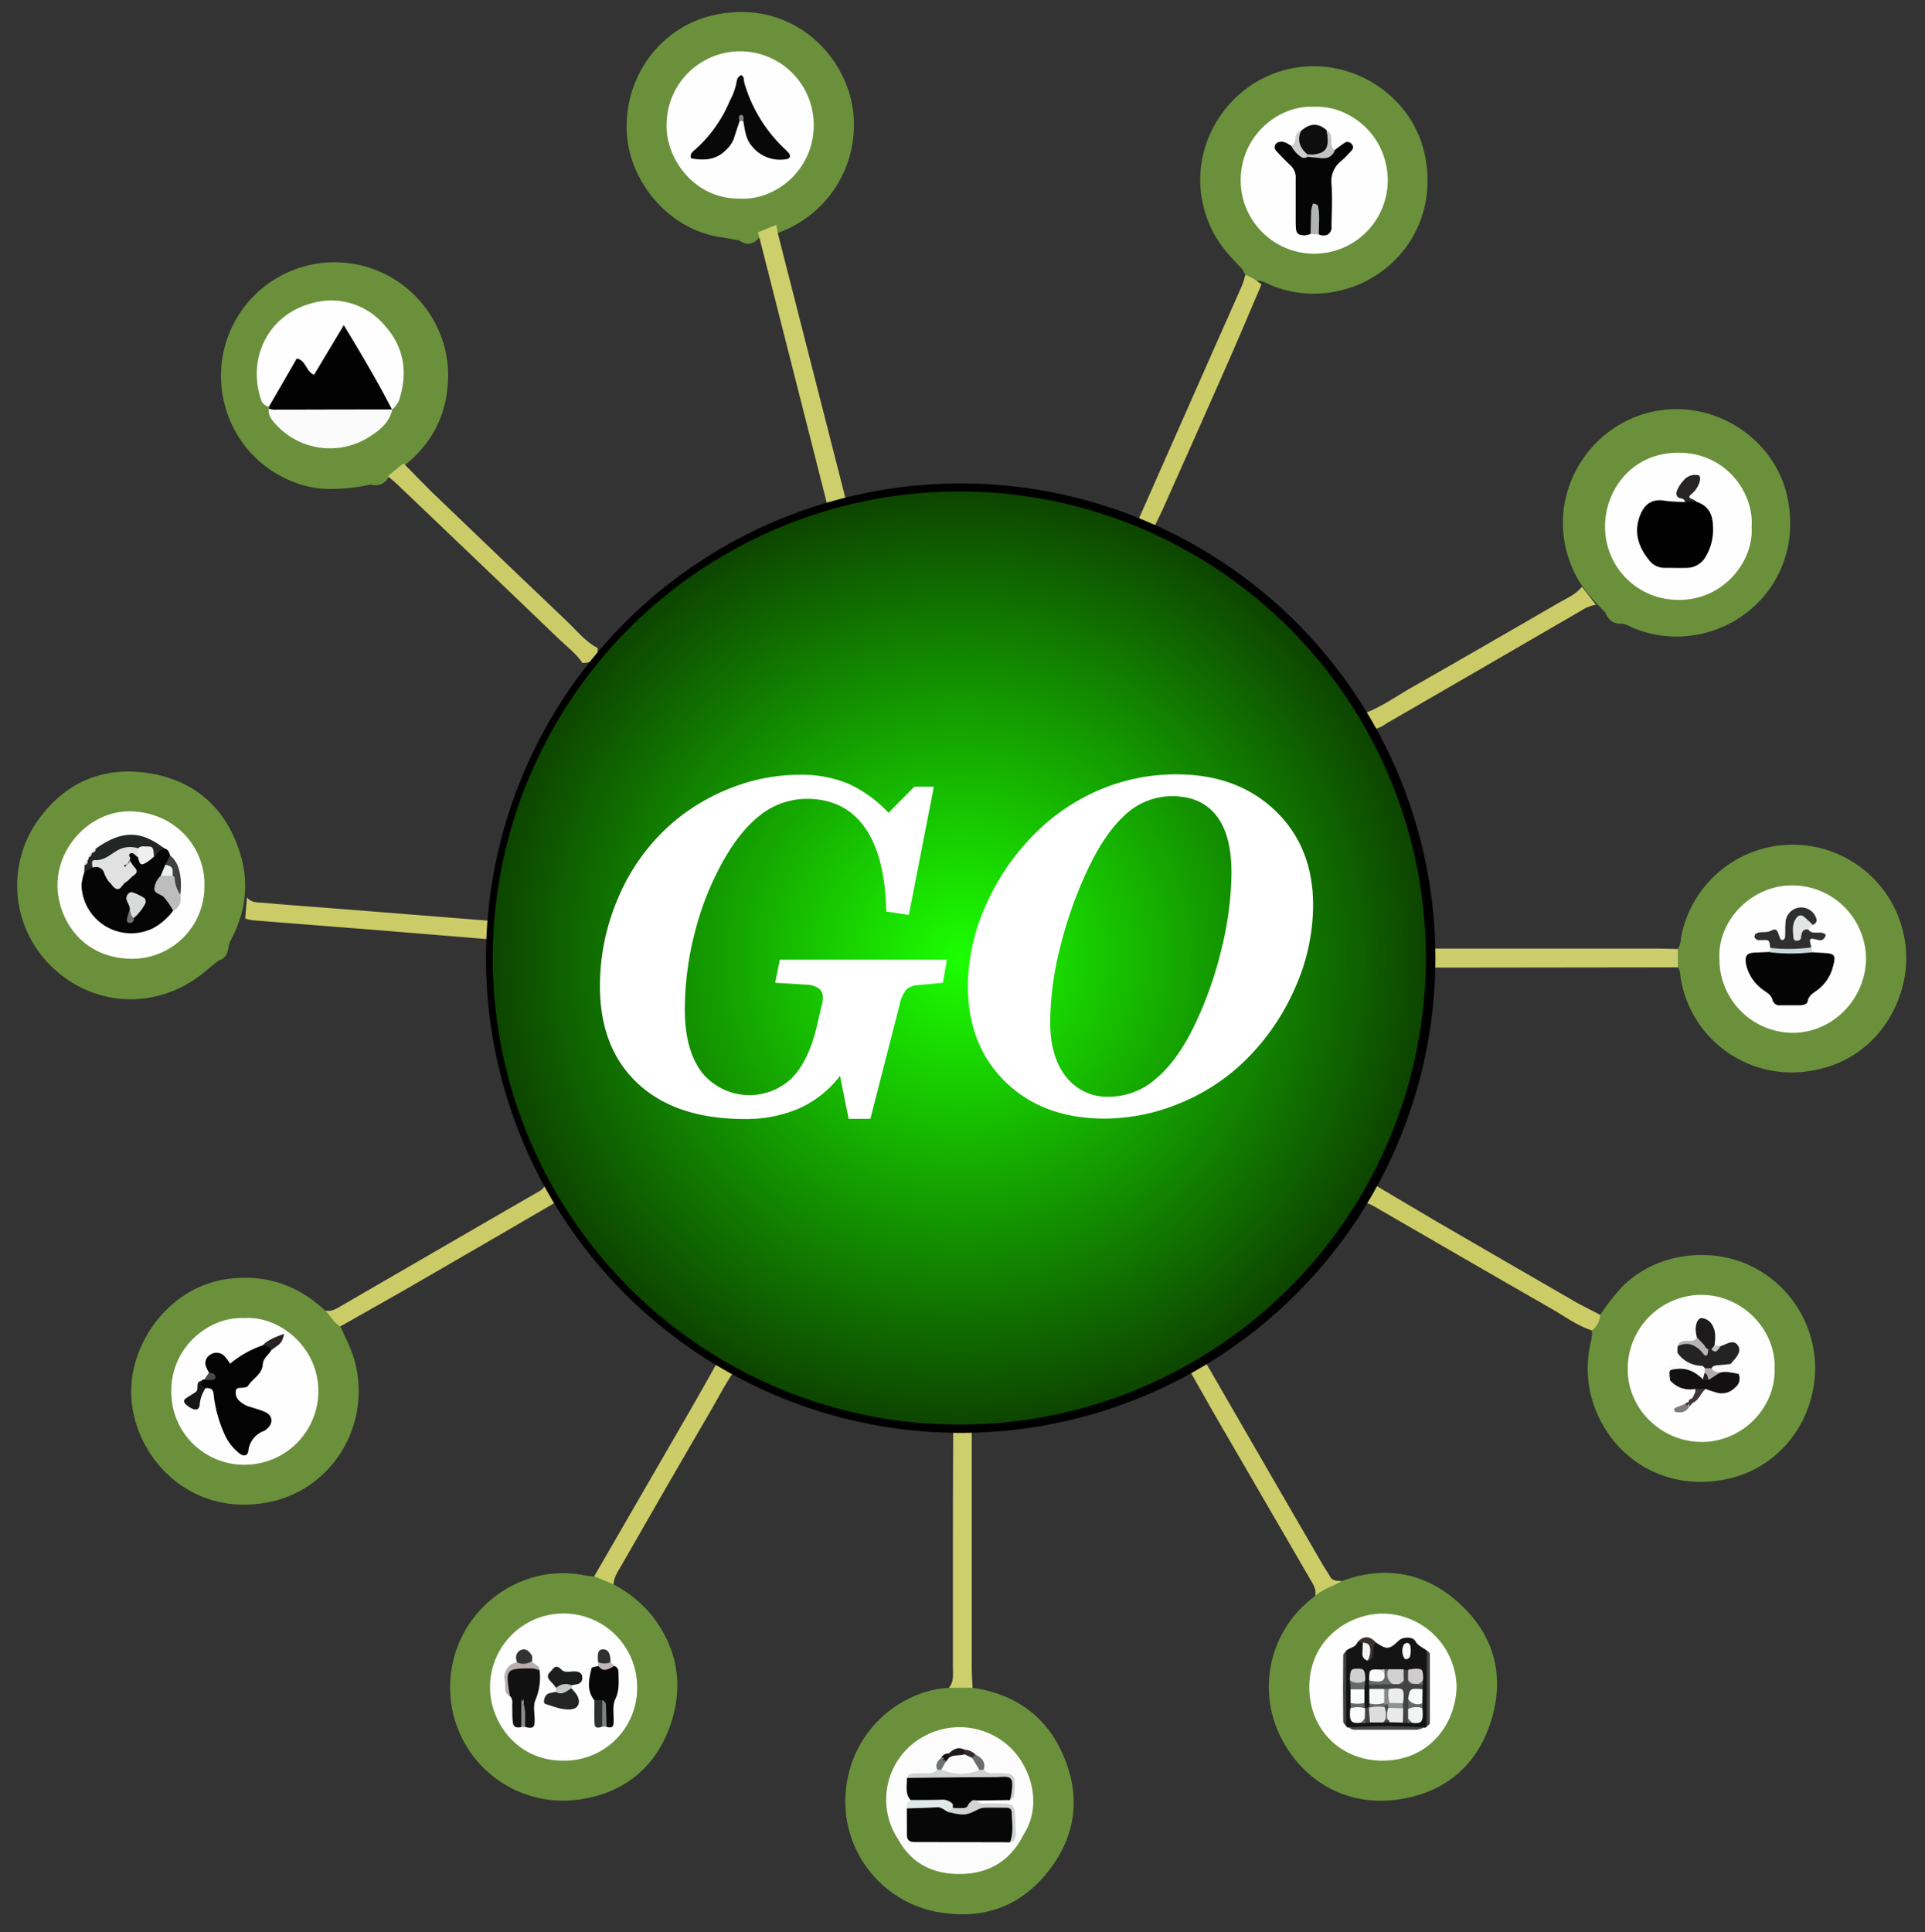 <svg xmlns="http://www.w3.org/2000/svg" xmlns:xlink="http://www.w3.org/1999/xlink" viewBox="0 0 479.56 481.33"><rect x="0" y="0" width="479.56" height="481.33" fill="#333333" stroke="none"/><defs><radialGradient id="a" cx="238.99" cy="238.66" r="116.23" gradientUnits="userSpaceOnUse"><stop offset="0" stop-color="#1cff00"/><stop offset="1" stop-color="#0d4500"/></radialGradient></defs><title>Go!</title><path d="M334.24,393.87c10.92-4,20.92-2.16,29.39,5.62,8.67,7.95,11.32,18.09,7.81,29.29-3.45,11-11.4,17.71-22.75,19.44-13,2-23.87-4.36-29.47-15.17A27.93,27.93,0,0,1,324.74,400c.91-.89,1.94-1.65,2.91-2.47C328.83,394.47,331.62,394.33,334.24,393.87Z" style="fill:#6a903b"/><path d="M54.57,239.22c-.87.69-1.77,1.33-2.6,2.07-11.53,10.28-28,10.24-39.07-.46a28.1,28.1,0,0,1-3.79-36c6.69-9.68,16.21-14,27.77-12.25s19.39,8.64,22.91,19.91c2.41,7.69,1.37,15.15-2.56,22.19C56.73,236.41,56.89,238.54,54.57,239.22Z" style="fill:#6a903b"/><path d="M242.28,420.44c10.22,1.52,18,6.69,22.29,16.13,4.56,9.91,3.82,19.72-2.66,28.59S246.52,478,235.58,476.61a28.05,28.05,0,0,1-25-28.19c.31-16.7,13.56-27.31,25.76-27.95C238.35,419.49,240.31,419,242.28,420.44Z" style="fill:#6a903b"/><path d="M184.24,59.93c-1.57-.28-3.13-.62-4.7-.85-13.07-1.91-22.74-13.95-23.39-26-.75-13.92,8.4-26.42,21.73-29.33,18.57-4.06,31.93,8.89,34.41,22.39a28.49,28.49,0,0,1-23.17,33.1C187.7,60.83,186.1,61.29,184.24,59.93Z" style="fill:#6a903b"/><path d="M418,236.42a5.61,5.61,0,0,0,.76-2.73,28.29,28.29,0,0,1,56.13,5c0,11.69-7.83,25.37-23.44,28a28,28,0,0,1-32.67-22.54c-.19-1.09-.1-2.25-.81-3.21A3,3,0,0,1,418,236.42Z" style="fill:#6a903b"/><path d="M309.55,67.09c-3.18-3.17-6.15-6.46-8-10.64C293.69,39,305,19.85,322.64,16.88c14.69-2.47,29.13,7.17,32.25,21.4,3.76,17.16-7.23,31.38-22,34.31a28,28,0,0,1-16-1.43c-1.18-.47-2.24-1.28-3.6-1.23C311.27,70,310.24,68.74,309.55,67.09Z" style="fill:#6a903b"/><path d="M399.87,152.52c-3.17-3.17-6.15-6.46-8-10.65-7.83-17.45,3.52-36.59,21.12-39.56,14.7-2.47,29.13,7.17,32.25,21.39,3.76,17.16-7.23,31.39-22,34.32a28.09,28.09,0,0,1-16-1.43c-1.17-.47-2.24-1.28-3.59-1.23C401.59,155.38,400.57,154.16,399.87,152.52Z" style="fill:#6a903b"/><path d="M92.21,120.71a42.55,42.55,0,0,1-9.48,1.09c-9.77.34-22.84-6.46-26.72-20.86a28.3,28.3,0,1,1,55.62-8.39c.22,10.21-3.84,18.25-12,24.29-.89.66-1.83,1.27-2.76,1.9C95.85,120.67,94.23,121.17,92.21,120.71Z" style="fill:#6a903b"/><path d="M84.79,330.42c.6,1.29,1.19,2.6,1.8,3.89,7.87,16.53-1.69,36.32-19.64,39.91-20.23,4-34.19-12.07-34.27-27.44-.07-12.79,9.9-26.44,24.3-28.22,9.38-1.16,17.26,1.6,24.06,7.95C82.73,327.39,84.59,328.11,84.79,330.42Z" style="fill:#6a903b"/><path d="M152.83,394.68a31.46,31.46,0,0,1,9.6,7.79c6.6,8.54,8,18,4.3,28s-11.46,16.17-22,17.74a28.13,28.13,0,0,1-32.41-24.62c-2.15-19.73,15.44-34.79,33.36-31.15.77.16,1.57.2,2.36.29A3.77,3.77,0,0,1,152.83,394.68Z" style="fill:#6a903b"/><path d="M398.66,327.55a56.18,56.18,0,0,1,5.25-6.79c8.88-9.1,22.66-9.92,31.92-5.55a28.29,28.29,0,0,1,16.26,28c-1.11,12.4-9.66,22.51-21.54,25.17-17,3.8-31.13-6.74-34.44-21.74a29,29,0,0,1,.08-11.89,10.25,10.25,0,0,0,.42-3.3A4.67,4.67,0,0,1,398.66,327.55Z" style="fill:#6a903b"/><path d="M188.85,57.87,193.4,56c.18.93.31,1.88.55,2.81q8.37,32.85,16.77,65.7c-1.2,1.82-2.74,2.23-4.65,1.15Z" style="fill:#cdcf6c"/><path d="M242.28,420.44l-5.89,0c1.29-1.49,1-3.3,1-5,0-9.7,0-19.4,0-29.11q0-16.93.1-33.87a3.07,3.07,0,0,1,4.47-.07c.05,1.92.13,3.83.13,5.75q0,28.28,0,56.55C242.06,416.62,242.2,418.53,242.28,420.44Z" style="fill:#cdce6c"/><path d="M334.24,393.87c-2.15,1.3-4.65,2-6.59,3.65.33-1.56-.48-2.79-1.19-4q-11.13-19.19-22.27-38.36c-3.1-5.36-6.13-10.77-9.19-16.16a.82.82,0,0,1-.33-.71c0-.27.08-.4.14-.4,1.33-1.09,2.68-2.14,4.59-1.54.21,2.15,1.44,3.86,2.46,5.64q13.71,23.77,27.49,47.51c.64,1.1,1.39,2.14,2,3.26S333.16,393.79,334.24,393.87Z" style="fill:#cccc68"/><path d="M96.6,118.61l3.92-3.2c2.35,2.37,4.65,4.79,7,7.11q16.89,16.22,33.85,32.38c2.41,2.28,4.5,5,7.54,6.54.06,2.61-1.33,3.73-3.82,3.71-1.51-2.29-3.71-3.91-5.65-5.78q-20-19.19-40-38.26C98.56,120.23,97.56,119.44,96.6,118.61Z" style="fill:#cbcc68"/><path d="M398.66,327.55a5.54,5.54,0,0,1-2.05,3.89c-3.82-1.23-7-3.66-10.45-5.62-14.77-8.44-29.47-17-44.21-25.51a17.55,17.55,0,0,0-2.66-1c-.48-2.37.57-3.75,2.81-4.37,5.06,3,10.1,6,15.18,9q17.52,10.18,35.06,20.3C394.4,325.4,396.55,326.44,398.66,327.55Z" style="fill:#cccc67"/><path d="M310.26,68.45a14.06,14.06,0,0,1,4,2.42c-2.69,6.29-5.33,12.59-8.09,18.85Q298,108.29,289.69,126.8c-.58,1.31-1.24,2.58-1.86,3.87-2,1.12-3.5,1-4.07-1.56q8.19-18.53,16.36-37c3.08-7,6.19-13.93,9.26-20.91C309.76,70.29,310,69.35,310.26,68.45Z" style="fill:#cccc68"/><path d="M152.83,394.68l-4.8-2q12.3-21.29,24.61-42.57c2.47-4.28,4.85-8.6,7.26-12.9,2.19-.61,3.73.1,4.52,2.27-3.16,4-5.4,8.65-8,13.05-7.09,12.13-14.08,24.31-21.07,36.5C154.36,390.85,153,392.51,152.83,394.68Z" style="fill:#cccc68"/><path d="M418,236.42l0,4.56-50.28.06-10.06,0c-1.65-1.59-1.66-3.17,0-4.74h55.56C414.77,236.32,416.37,236.38,418,236.42Z" style="fill:#cccd6c"/><path d="M394.09,146.16l3.5,4.51a8.92,8.92,0,0,0-3.52,1.35q-24.29,14.11-48.61,28.16a8.32,8.32,0,0,1-3.44,1.54c-2.3-.28-3-1.67-2.72-3.81,4.57-1.55,8.43-4.42,12.57-6.76,12-6.83,24-13.77,36-20.72C390,149.17,392.45,148.23,394.09,146.16Z" style="fill:#cbcc67"/><path d="M61.08,228.81l.45-5.25c1.15,1.44,2.87,1.22,4.39,1.36,5.69.52,11.39.92,17.09,1.37q19.21,1.52,38.45,3.05c.94.07,1.88.26,2.83.4,1.26,1.84,1.58,3.63-.35,5.26-1-1.07-2.25-1-3.52-1.13L93.8,231.69c-10.3-.82-20.6-1.61-30.9-2.44A12,12,0,0,1,61.08,228.81Z" style="fill:#cbcc67"/><path d="M84.79,330.42c-1.71-.86-2.42-2.69-3.75-3.91,1.56.3,2.8-.51,4-1.22l37.32-21.62c3.46-2,6.92-4,10.39-6,1.23-.72,2.61-1.26,3.27-2.68,2.16.73,3.35,2,2.56,4.44-10.46,6.08-20.91,12.19-31.4,18.23C99.77,322,92.27,326.18,84.79,330.42Z" style="fill:#cbcc67"/><path d="M139.29,177.1c0,.55-.23.77-.76.69C138.52,177.27,138.85,177.13,139.29,177.1Z" style="fill:#cbcc67"/><path d="M299.63,141c-.57.08-.85-.18-.82-.75C299.36,140.24,299.58,140.55,299.63,141Z" style="fill:#cccc68"/><path d="M362.87,420.42c-.35,9.48-7.16,18.22-18.51,18.18-9.91,0-18.25-7.34-18.18-18.45.07-12,10.11-18.25,18.45-18.18A18.57,18.57,0,0,1,362.87,420.42Z" style="fill:#fefefe"/><path d="M50.93,220.84a18,18,0,0,1-18.47,18c-12.88-.31-18.41-11-18.14-18.87.36-9.92,9-18.34,18.78-17.84C43.86,202.67,51.23,211.22,50.93,220.84Z" style="fill:#fdfefd"/><path d="M223.73,458.17a17.9,17.9,0,0,1,6.3-25.55,18.34,18.34,0,0,1,21.7,2.75c5,4.84,8.16,14.18,3.17,21.83a2.09,2.09,0,0,1-2.3.1,4.2,4.2,0,0,1-1.1-3.05c0-2.71-1.39-3.55-3.9-3.57-1.78,0-4,.37-4.63-2.18,2-2,4.75-.95,7-1.72,2.39-1.83,2-3.11-.81-3.73-1.51-.33-3.17-.07-4.41-1.31-.93-1.08-.81-2.78-2.13-3.63a8.23,8.23,0,0,0-2.54-1.33,4.19,4.19,0,0,0-3.23.64,7.5,7.5,0,0,0-1.88,1.32c-.89.87-.93,2.16-1.54,3.18-1.67,1.66-4.32.2-5.95,1.91-.81,1.62.12,3.27-.11,4.9a6.71,6.71,0,0,1-.76,1.95c-.63,1.52-.28,3.16-.61,4.7C225.77,456.66,225.92,458.42,223.73,458.17Z" style="fill:#fcfcfc"/><path d="M253.09,457.1l1.81.1c-3.17,6.29-8.41,9.47-15.32,9.63s-12.41-2.4-15.85-8.66a2.6,2.6,0,0,0,1.15-2.42c0-1.41,0-2.82,0-4.24a2.69,2.69,0,0,1,.88-2.09,4.49,4.49,0,0,1,.95,1.29c1.22,6.91,1.22,6.93,8.28,6.92,5.07,0,10.13.09,15.19-.08A20.41,20.41,0,0,0,253.09,457.1Z" style="fill:#fbfcfb"/><path d="M184.34,49.47c-11.23.21-18.58-9.84-18.28-18.66a18.33,18.33,0,0,1,36.66.61C202.6,42.56,193,50,184.34,49.47Z" style="fill:#fefefe"/><path d="M428.35,238.72c-.5-9.1,7.78-18.29,18.33-18.16A18.4,18.4,0,0,1,464.87,239c-.2,10.07-8.51,18.41-18.45,18.29A18.36,18.36,0,0,1,428.35,238.72Z" style="fill:#fefefe"/><path d="M327.1,26.61c8.91-.56,18.37,6.81,18.62,18a18.32,18.32,0,1,1-36.64.54C309,33.43,318.93,26.18,327.1,26.61Z" style="fill:#fefefe"/><path d="M67,101.31a2.49,2.49,0,0,1-2-1.83c-3.45-10.4,1.92-21.23,12.91-24A17.32,17.32,0,0,1,95.77,81c4.69,5.17,5.83,11.2,3.91,17.86a5.7,5.7,0,0,1-2,3.16c-4-3.4-5.35-8.49-8.3-12.56-.84-1.15-1.41-2.48-2.23-3.66C86,84.15,84.93,84.18,84,86a42,42,0,0,1-2.81,5c-1.37,1.94-2.74,3.64-5.38,1.63C74,91.27,73.42,93,72.44,94,70.22,96.16,70.3,100,67,101.31Z" style="fill:#fefefe"/><path d="M67,101.31l6.93-12c2.34.47,2.2,3.15,4.3,4.07L85.65,81c4.38,7.21,8.4,14,12,21l.09-.09c-.26.2-.48.52-.76.57a87.78,87.78,0,0,1-28.93.16c-.47-.06-.76-.57-1.11-.89l.21-.22Z" style="fill:#020202"/><path d="M66.93,101.79a6.1,6.1,0,0,0,1.39.27Q83,102,97.73,102c-.74,3.43-3.35,5.33-6,7a18.24,18.24,0,0,1-22.76-3C67.83,104.78,66.76,103.58,66.93,101.79Z" style="fill:#fafbfa"/><path d="M60.92,328.35c8.43-.62,18.33,7,18.39,18.13A18.37,18.37,0,0,1,61.1,364.89a18.13,18.13,0,0,1-18.42-18.23C42.54,335.68,52,327.88,60.92,328.35Z" style="fill:#fefefe"/><path d="M436.36,131.22c.6,8.58-7,18.37-18.28,18.22A18.17,18.17,0,0,1,399.86,131c.05-9.05,6.81-18.31,18.41-18.23C430.41,112.86,437,123.24,436.36,131.22Z" style="fill:#fefefe"/><path d="M158.72,420.06A18.08,18.08,0,0,1,140.6,438.6c-12.1.2-18.56-10.06-18.52-18.14a18.32,18.32,0,0,1,36.64-.4Z" style="fill:#fefefe"/><path d="M442.1,341.05c.17,10-8.39,18.3-18.39,18.16s-18.41-8.41-18.21-18.46A18.44,18.44,0,0,1,424,322.56C434.44,322.72,442.5,331.59,442.1,341.05Z" style="fill:#fefefe"/><path d="M336.08,430.34a.61.61,0,0,1-.72-.32,67.65,67.65,0,0,1,0-18.8c.86-.8,2.34-.79,2.81-2.11a.91.91,0,0,1,1.12-.18c.75.6.62,1.78,1.5,2.24.7-.65.4-2.29,2-2,2.73,1.84,3.31,1.79,5.7-.51.95-.91,3.49-1,4.11.17s1.87,1.59,2.83,2.33a70.36,70.36,0,0,1,0,18.9.55.55,0,0,1-.68.3A104.55,104.55,0,0,1,336.08,430.34Z" style="fill:#141414"/><path d="M355.4,430.07q0-9.45,0-18.9c.4.23.81.46.81,1v16.88C356.22,429.61,355.81,429.84,355.4,430.07Z" style="fill:#434343"/><path d="M335.35,411.22q0,9.39,0,18.8c-.26-.37-.73-.73-.73-1.1q-.08-8.3,0-16.61C334.62,411.94,335.1,411.58,335.35,411.22Z" style="fill:#434343"/><path d="M336.08,430.34a128.86,128.86,0,0,1,18.64,0,6.19,6.19,0,0,1-1.74.56c-5.06,0-10.13,0-15.19,0A2.17,2.17,0,0,1,336.08,430.34Z" style="fill:#434343"/><path d="M339.5,409.23l-1.34-.12c1.41-1.67,3.14-1.64,4.61.07-.84.85-.57,2-.7,3a1.57,1.57,0,0,1-1.35,1.53C340,412.29,340.36,410.59,339.5,409.23Z" style="fill:#3a3030"/><path d="M43.15,226.85a15.41,15.41,0,0,1-5,4.37A12.38,12.38,0,0,1,20.3,220.47a14.09,14.09,0,0,1,.72-3.24c.5-.75,1-1.54,2-1.74,3.57-.63,4.2,2.81,6.42,4.68,1-1.59,3.53-2.12,2.66-4.83-.19-.38-.36-.78-.51-1.17-.3-3.53,1.55-2.14,3.13-1.39a2.18,2.18,0,0,0,3.13-.34c1-.77,1.77-2.08,3.28-1,.84.21,1,.92,1.25,1.62a4.82,4.82,0,0,1,0,2.61,11.89,11.89,0,0,1-1.39,2.95c-1,1.59-.55,2.87.71,4.11C42.73,223.86,43.73,225.08,43.15,226.85Z" style="fill:#050505"/><path d="M41.09,211.48c-1.47-.14-1.74,1.39-2.73,1.92-1.22-.91-2.47-1.75-4.12-1.29-4.51-.84-7.33,3-11.15,4L21,217.23c0-.57.05-1.15.07-1.72a7.76,7.76,0,0,1,.71-1.17.62.62,0,0,0,.26-.72,2.91,2.91,0,0,1,.84-1.18h0c.32-.32.63-.63.94-1,.52-.35,1-.73,1.57-1.06C31.15,206.84,35.58,207.15,41.09,211.48Z" style="fill:#242525"/><path d="M43.15,226.85a19.34,19.34,0,0,0-2.37-3.41c-.73-.71-2.34-.81-2.32-2a4.7,4.7,0,0,1,1.6-3.26,4.24,4.24,0,0,1,2.55-.77c3,.92,1,3.93,2.33,5.53C45.18,224.6,44.89,226.06,43.15,226.85Z" style="fill:#bebdbd"/><path d="M44.94,222.92a8.27,8.27,0,0,1-1.43-4.06c0-.36-.08-.59-.49-.67-.92-.73-.86-2.09-1.82-2.79l1.14-2.3c2,1.53,2.46,3.82,2.71,6.11A24.29,24.29,0,0,1,44.94,222.92Z" style="fill:#404040"/><path d="M21.8,214.34a.92.92,0,0,1-.71,1.17A1.08,1.08,0,0,1,21.8,214.34Z" style="fill:#e1e1e1"/><path d="M22.9,212.44a1.25,1.25,0,0,1-.84,1.18A1.11,1.11,0,0,1,22.9,212.44Z" style="fill:#e1e1e1"/><path d="M23.86,211.47a1,1,0,0,1-.94,1A1.17,1.17,0,0,1,23.86,211.47Z" style="fill:#e1e1e1"/><path d="M251.66,448.41l-8.5.12a4.61,4.61,0,0,1-2.45,1.73,9.12,9.12,0,0,1-3.89.13c-3.17-1.43-7,.59-10-2-1.45-1.64-.8-3.62-.9-5.48a62.62,62.62,0,0,1,24.24-.53C254,443,252,446.16,251.66,448.41Z" style="fill:#060505"/><path d="M251.66,448.41a2.64,2.64,0,0,0,.15-.45c.95-6.43.13-5.24-4.48-5.25-7.13,0-14.25.12-21.38.19a1.5,1.5,0,0,1,1.32-1.09c1.23-.07,2.46-.09,3.68-.11a3,3,0,0,0,2.54-.81,1.65,1.65,0,0,1,1.23-.59,45.37,45.37,0,0,0,9.1,0,2,2,0,0,1,1.26.55,2.4,2.4,0,0,0,2,.86c1.24,0,2.49,0,3.73.09a1.88,1.88,0,0,1,2,2.1,19.82,19.82,0,0,1-.21,3.69C252.6,447.89,252,448.13,251.66,448.41Z" style="fill:#d1d2d2"/><path d="M241.24,449.43c.57-.46.94-1.32,1.92-.9a2.29,2.29,0,0,0,1.7.74c1.44,0,2.88,0,4.32,0,3.29.09,3.61.4,3.74,3.5.06,1.44.11,2.88.17,4.31-.24.81-.27,1.78-1.46,1.84a2.36,2.36,0,0,1-.52-.79c-2-6.73-2-6.72-9.49-5-1.88.42-3.77.73-5.3-.94a1.58,1.58,0,0,1,.71-1.9C238.33,449.48,240,450.46,241.24,449.43Z" style="fill:#d1d2d2"/><path d="M237.38,450.39l-1.14,1c-3.51.53-7,1-10.32-.91,0-.36-.09-.72-.14-1.08l1.07-1c2.51,0,5,0,7.54-.06a3.47,3.47,0,0,1,3,1.11c.34.21.46.42.35.63S237.49,450.39,237.38,450.39Z" style="fill:#dfe9e9"/><path d="M245.08,440.83l-1.08.11c-1.82.08-1.94-1.29-2.2-2.56a1.5,1.5,0,0,1,1.26-1.27C244.58,437.89,245.62,438.93,245.08,440.83Z" style="fill:#6c6c6c"/><path d="M236.37,436.8c1.13-1.05,2.35-1.76,3.93-.92a1.07,1.07,0,0,1,.08,1.29,4.22,4.22,0,0,1-4,.89A1,1,0,0,1,236.37,436.8Z" style="fill:#1f1a1a"/><path d="M234.53,440.83l-1,.06c-.62-1.32,0-2.23,1-3l.56.18a2,2,0,0,1,.69,1c0,.19,0,.39,0,.59A1.8,1.8,0,0,1,234.53,440.83Z" style="fill:#707171"/><path d="M240.27,437l0-1.14a4.12,4.12,0,0,1,2.76,1.23l-.89.8C241.16,438.41,240.67,437.82,240.27,437Z" style="fill:#342c2c"/><path d="M236.37,436.8l0,1.08c.31.88-.14,1.16-.92,1.18l.2-.35-.26-.31-.26-.36-.3-.18-.35.05A1.94,1.94,0,0,1,236.37,436.8Z" style="fill:#1a1111"/><path d="M225.92,450.5c2.47-.09,5-.12,7.42-.29,1.22-.08,1.94.78,2.9,1.2,3.81.9,4.37.85,7.07-.47a4.57,4.57,0,0,1,1.74-.6c1.9-.07,3.8,0,5.69,0,.69,0,1.27.3,1.29,1.07.06,2.51.52,5.05-.4,7.52l-21.49-.05h-2.39c-1.13,0-1.8-.52-1.81-1.69C225.92,455,225.92,452.73,225.92,450.5Z" style="fill:#070708"/><path d="M184.26,30.11c-.49,1.51-1,3-1.47,4.51a7.4,7.4,0,0,1-1.85,2.66c-2.53,2.64-5.52,2.73-8.76,2.18-.45-1.19.51-1.77,1.17-2.35a33.29,33.29,0,0,0,8.46-12,15.41,15.41,0,0,0,1.73-4.93,1.87,1.87,0,0,1,1.11-1.47c.84.43.59,1.31.8,2a36.71,36.71,0,0,0,9.78,16.14,15.63,15.63,0,0,1,1.34,1.36,1.19,1.19,0,0,1,.21.87.9.9,0,0,1-.6.52A9,9,0,0,1,187,36c-1.3-1.74-1.44-3.79-1.82-5.8a1.82,1.82,0,0,1-.27-1.66C184.69,29.07,184.79,29.71,184.26,30.11Z" style="fill:#080808"/><path d="M184.26,30.11c-.27-.63-.25-1.48.4-1.49s.65.91.47,1.56l-.44,0Z" style="fill:#848b8b"/><path d="M451.45,237.22l2.84.17c2.88.16,3.12.58,2.31,3.52a10.32,10.32,0,0,1-3.91,5.77c-1,.75-2.09,1.27-2.36,2.75-.15.77-1.11,1-2,1-1.58,0-3.17,0-4.75,0a1.8,1.8,0,0,1-2.05-1.48c-.45-1.47-2-1.95-3-2.91a10.37,10.37,0,0,1-3.58-6c-.31-1.9.24-2.63,2.13-2.73l3.79-.17A10.5,10.5,0,0,1,451.45,237.22Z" style="fill:#040404"/><path d="M441,236.13c-.24-2-.24-2-1.93-1.94-.62,0-1.26.14-1.75-.38-.1-.11-.23-.28-.22-.4,0-.28.09-.67.28-.79,1.11-.71,2.44-.14,3.67-.71,1.48-.68,1.61-.49,2.29,1.54.17.52.4.82.9.68a1,1,0,0,0,.47-.71c.07-1.26,0-2.55.12-3.8a3.92,3.92,0,0,1,7.68-.69c.24.67-.29,1.17-.87,1.5-1.13-.27-2.26-.9-3.62.29.62.93,2.05-.22,2.45.82,1,1.43,2.67.38,3.92,1,.35.15.53.34.36.71a2.3,2.3,0,0,1-.55.72c-.57.48-1.16.18-1.77.06-1.75-.35-1.77-.31-1.17,2A16,16,0,0,1,441,236.13Z" style="fill:#302f2f"/><path d="M450.47,231.54c-1.59-.16-1.64,1-1.81,2.09-.09.59-.54.68-1,.72a.81.81,0,0,1-.89-.85c-.11-1.7-.42-3.43.84-4.92a1.15,1.15,0,0,1,1.62-.34,29.21,29.21,0,0,1,2.41,2.19Z" style="fill:#e3e5e5"/><path d="M441,236.13a41.45,41.45,0,0,0,10.26-.13c.06.41.13.81.19,1.22a44.33,44.33,0,0,1-10.55,0C440.93,236.86,441,236.49,441,236.13Z" style="fill:#cbd7d7"/><path d="M332.54,37.38a26,26,0,0,1,2.65-1.93,1.34,1.34,0,0,1,1.65.6,1,1,0,0,1,0,1.29,29.71,29.71,0,0,1-2.66,2.72,6.33,6.33,0,0,0-2.48,5.78c.24,3.48.06,7,0,10.47a2.13,2.13,0,0,1-.86,2.07,2.5,2.5,0,0,1-2.29,0c-.91-.85-.9-2-.93-3.11-.05,1.12.08,2.29-1.12,3a5.88,5.88,0,0,1-1.37.35c-1.64,0-2.18-.43-2.28-1.75-.08-1.1-.06-2.21-.06-3.32,0-3,0-6,0-9a4.08,4.08,0,0,0-1.33-3.37c-1.27-1.19-2.47-2.45-3.66-3.73a1.32,1.32,0,0,1,.92-2.08c1.24-.26,2.1.46,3,1,1.56.43,2.86,1.56,4.56,1.6A18.9,18.9,0,0,0,332.54,37.38Z" style="fill:#050505"/><path d="M324.08,32.64c2.1-1.89,4.25-2.19,6.44-.16.87,5.82.72,6-4.71,6.21C322.36,37.49,322.86,35.17,324.08,32.64Z" style="fill:#0f0e0e"/><path d="M326.49,58.28c.05-1.91.08-3.82.15-5.74a7.27,7.27,0,0,1,.29-1.37.47.47,0,0,1,.74-.36c.25.11.62.28.67.48.51,2.36.19,4.75.2,7.13Z" style="fill:#b3b5b5"/><path d="M325.68,38.43a8.22,8.22,0,0,0,1.39.08c3-.37,3.75-1.25,3.72-4.2a12.83,12.83,0,0,0-.27-1.83c1,.51,1.11,1.43,1.14,2.4s-.15,1.93.88,2.5c-.62,1.74-1.94,2.23-3.65,2-1.06-.12-2.13-.21-3.2-.32C325.69,38.88,325.68,38.65,325.68,38.43Z" style="fill:#c2c4c4"/><path d="M325.68,38.43a3,3,0,0,0,0,.67A1.36,1.36,0,0,1,324,39a6.7,6.7,0,0,1-2.28-2.64,2.34,2.34,0,0,0,1-2,1.68,1.68,0,0,1,1.34-1.71C323.1,35,323.83,36.86,325.68,38.43Z" style="fill:#cecccc"/><path d="M52.07,341.92a9.56,9.56,0,0,1-.82-1.67,2.48,2.48,0,0,1,1.2-2.82,2.74,2.74,0,0,1,3.44.36,12.72,12.72,0,0,1,1.43,1.93,25.49,25.49,0,0,1,8.12-4.58c1.27-.6,2.2-.59,2.14,1.2-.64,1.22-2,1.9-2.12,3.59-.15,2.39-2.51,3.5-3.69,5.32-.2.31-.84.39-1.3.45s-1.48-.09-1.67.56a2.75,2.75,0,0,0,.74,2.63,6.37,6.37,0,0,0,2.88,1.62c1.21.4,2.45.72,3.61,1.23,1.93.86,2.12,2.8.47,4.2a3.07,3.07,0,0,1-.77.54,5.93,5.93,0,0,0-3.87,5c-.17,1.19-1.13,1.38-2.12.66a12.58,12.58,0,0,1-4-5.3,32.68,32.68,0,0,1-2.54-9.66c-.15-1.31-1-1.43-2-1.38-1.72.15-1.68-.68-1-1.86a.81.81,0,0,1,.73-.29C51.61,343.28,53,343.33,52.07,341.92Z" style="fill:#030303"/><path d="M50.19,344a2.09,2.09,0,0,0,1,1.86,8.58,8.58,0,0,0-1.44,4c-.06,1.26-.83,1.55-2,1a6.06,6.06,0,0,1-1.53-1.08c-.35-.33-.52-.95-.12-1.26.85-.67,1.85-1.15,2.72-1.81S48.51,344.24,50.19,344Z" style="fill:#171616"/><path d="M67.58,336.34c-.41-.95-1.3-1-2.14-1.2,1.45-1.5,3.34-2.12,5.36-2.88C70.21,334.48,70.22,334.5,67.58,336.34Z" style="fill:#282222"/><path d="M52.07,341.92l.87.2a.89.89,0,0,1,.72,1c0,.61-.55.66-1,.68a15.29,15.29,0,0,1-1.78-.1C51.31,343.08,51.69,342.5,52.07,341.92Z" style="fill:#4a4848"/><path d="M422.63,125c3,1,4.06,3.13,4.11,6.18a13,13,0,0,1-1.7,7.28,5.48,5.48,0,0,1-4.57,3c-1.91.07-3.82,0-5.72,0a4.71,4.71,0,0,1-3.78-1.75c-2.66-3.23-4-6.81-2.51-11,1.18-3.25,3.16-4.59,6.57-3.93a39.92,39.92,0,0,0,4.73.26A2.27,2.27,0,0,1,422.63,125Z" style="fill:#010101"/><path d="M422.63,125h-2.87a1,1,0,0,0-.93-.83c-1.27-.22-1.39-1.15-1-2.09a8.86,8.86,0,0,1,1.52-2.32,3.69,3.69,0,0,1,3.72-1.38c.86.2.5,2.1-.72,3.72a7.27,7.27,0,0,1-1,1c-1.13,1,0,1.09.58,1.39A3.81,3.81,0,0,1,422.63,125Z" style="fill:#262424"/><path d="M129.85,430.22c-1,.26-1.93.12-2.08-1.05-.18-1.35-.11-2.74-.16-4.11,0-.89.21-1.85-.61-2.56-.59-2.38-1.58-5.26.56-6.84a5.38,5.38,0,0,1,6.87.44,14.71,14.71,0,0,1-1,7.31c-.73,1.55-.15,3.7-.25,5.58-.06,1.05-.22,1.79-2.34,1.21-1.11-2.36,0-4.91-.57-6.94C130.08,425.33,130.85,427.82,129.85,430.22Z" style="fill:#111"/><path d="M153,415a1.54,1.54,0,0,1,1.08,1.41c0,2.31.33,4.55-.81,6.91-.82,1.7-.24,4-.43,6.08-.1,1.1-1,1-1.79.75-1.73-1.38-.95-3.58-1.75-5.26a9.85,9.85,0,0,0-1.24-1.34c-2-2.5-1.34-5.26-.68-8,.06-.29,1.08-.35,1.65-.51C150.36,414.36,151.7,415.53,153,415Z" style="fill:#080707"/><path d="M142.36,420.56l.91,1.07c1.48,1.76,1.25,3.88-.88,4.17s-4.36-.66-6.49-1.3c-.79-.24-.27-2.22.74-2.62a12,12,0,0,1,1.82-.4C139.62,420.59,140.82,419.83,142.36,420.56Z" style="fill:#252525"/><path d="M138.58,420.48c-.41-.48-.78-1-1.22-1.43-.7-.73-1.32-1.51-.41-2.41s1.39-2.29,2.94-.7c.94.95,2.43.28,3.66.46.87.12,1.5.49,1.5,1.46a1.51,1.51,0,0,1-1.27,1.7l-1.39.27C141.16,420.28,140,421.1,138.58,420.48Z" style="fill:#1c1e1e"/><path d="M134.43,416.1a7.14,7.14,0,0,0-1.81-.48c-6.64,0-6.7.06-5.62,6.88a1.77,1.77,0,0,1-1.1-1.43c-.07-.79,0-1.59-.12-2.37a3.73,3.73,0,0,1,3-4.6c1.16-1.11,2.46-.71,3.75-.34C132.94,414.74,134.48,414.78,134.43,416.1Z" style="fill:#b9adad"/><path d="M148.08,423.52l1.92,0a9.57,9.57,0,0,1-.05,6.63c-.76.27-1.72.47-1.81-.58C148,427.55,148.08,425.53,148.08,423.52Z" style="fill:#2e2f2f"/><path d="M132.55,413.76a3.6,3.6,0,0,1-3.75.34,4.1,4.1,0,0,1-.21-.89,2,2,0,0,1,1.29-2.22c1.29-.41,2,.46,2.6,1.41C132.69,412.75,132.54,413.3,132.55,413.76Z" style="fill:#313232"/><path d="M149,414.06c-.2-2.23,0-3,.94-3.16,1.48-.21,2.22.91,2.14,3.21C151,415.46,150,415.19,149,414.06Z" style="fill:#2f3131"/><path d="M129.85,430.22c0-2.31,0-4.61.05-6.92,1.34,2.23.81,4.6.93,6.9Z" style="fill:#8a8b8b"/><path d="M150,430.13l.05-6.63a1.38,1.38,0,0,1,.91,1.45c.05,1.72.11,3.44.16,5.17Z" style="fill:#7f8181"/><path d="M138.58,420.48a3.39,3.39,0,0,1,3.81-.65.93.93,0,0,1,0,.73c-1.21.67-2.3,1.87-3.9.93Z" style="fill:#c5c7c7"/><path d="M149,414.06a4.06,4.06,0,0,0,3.08.05l1,.86c-1.32.72-2.62,1.82-4,.07C149,414.71,149,414.39,149,414.06Z" style="fill:#c0b4b4"/><path d="M422.3,346a6.56,6.56,0,0,1-6.28-2.19c-1.19-1.75-1-2.84,1.31-3.32a8.42,8.42,0,0,1,6.72,1.44,4.46,4.46,0,0,0,1.29.33c1.37-.15,2.54-.92,3.87-1.19,1.41,0,2.86-.08,3.89,1.19a2.71,2.71,0,0,1-.82,3.35A4.57,4.57,0,0,1,428,347a28.73,28.73,0,0,1-3.11-1A3.7,3.7,0,0,1,422.3,346Z" style="fill:#121010"/><path d="M417.89,337c0-.57,0-1.13.07-1.69,2.5-1.5,4.86-.22,7.25.36.39,0,.78,0,1.18,0a4.2,4.2,0,0,0,2.24-.33l.45-.16c1.31-.5,2.86-1.51,3.87,0,.9,1.38-.16,2.71-1.15,3.81-.22.24-.41.5-.6.74-1.06,1.69-3.12.88-4.48,1.81a5.32,5.32,0,0,1-2.14.05C421.7,341.06,419.2,339.89,417.89,337Z" style="fill:#242323"/><path d="M426.32,336.14h-.73l-.58,0a2.65,2.65,0,0,1-1.08-.42c-1-.54-.76-1.68-1.18-2.52a10.75,10.75,0,0,1-.32-1.84c0-1.88.67-3.08,1.57-3a3.46,3.46,0,0,1,2.8,2.21c.73,1.48.48,3,.33,4.6A1.12,1.12,0,0,1,426.32,336.14Z" style="fill:#1c1a1a"/><path d="M417.89,337a7.5,7.5,0,0,0,6.16,3.24c.21,0,.42.37.63.57a4,4,0,0,1,.58,1.27c0,.74-.15,1.41-1,1.55-1.83-1.79-3.86-2.92-6.58-2.6-1.92.23-1.93.1-1.62,2.73a4,4,0,0,1-1.15-.71c-.86-1.09-.68-2.12.43-2.65a5.85,5.85,0,0,1,1.76-.45c1.48-.19,1-1.16.89-2A7,7,0,0,1,417.89,337Z" style="fill:#fcfbfb"/><path d="M422.75,333.16l1.9,2a4.32,4.32,0,0,0,.9.91l0,.05a3.43,3.43,0,0,1-.2,1.32c-.33.51-.76.19-1-.17-1.68-2.12-3.69-3.18-6.39-1.94.31-1.2,1.27-1.28,2.25-1.3S422.17,334.22,422.75,333.16Z" style="fill:#b7b4b4"/><path d="M426.39,340.85c.33-.64.92-.71,1.56-.75,1.08-.07,2.16-.21,3.25-.32.38,1,1.74,1.27,1.9,2.46-1.54-.22-3.06-.74-4.64-.3C427.25,342.56,426.38,342.54,426.39,340.85Z" style="fill:#faf8f8"/><path d="M422.3,346h2.62c-1.24,1-1.64,2.82-3.25,3.48a.72.72,0,0,1-.25-.71c.05-.25.11-.37.18-.37C421.82,347.58,422.57,346.93,422.3,346Z" style="fill:#403636"/><path d="M420.74,350.55a2.44,2.44,0,0,1-2.32,1.28c-.41,0-1.13,0-1.24-.28-.37-.81.38-.94.94-1.15s1.15-.46,1.73-.69a2.32,2.32,0,0,0,.77.42Z" style="fill:#827b7b"/><path d="M426.32,336.14l.81-1,1.5.21C427.61,336.93,427.34,337,426.32,336.14Z" style="fill:#c5c2c2"/><path d="M421.6,348.38c0,.36,0,.72.07,1.08l-.93,1.09a1.47,1.47,0,0,0,0-.78l-.1-.43A1,1,0,0,1,421.6,348.38Z" style="fill:#403636"/><path d="M420.64,349.34s.1.45.1.44c-.34.57-.62.36-.89-.07A.9.9,0,0,1,420.64,349.34Z" style="fill:#403636"/><path d="M350.68,429.23l-1.2-.11a5.07,5.07,0,0,1-1-3.26c0-.42,0-.86,0-1.28.13-2-.82-2.87-2.78-2.74-.45,0-.89,0-1.33,0a5,5,0,0,1-3.25-1.1l-.1-1c1.3-1.3,3-1.24,4.59-1.24.59,0,1.18,0,1.76,0a1.91,1.91,0,0,0,1.19-.81,5.09,5.09,0,0,1,1.06-1.74l1.21.08a5.22,5.22,0,0,1,.9,1.83,2.31,2.31,0,0,0,.61.71c.45.21.91.34,1.37.52a3.59,3.59,0,0,1,.76.64c0,.38-.05.76-.08,1.14-1,.84-2.38,1.31-2.51,2.89,0,.62-.06,1.23-.08,1.85a8.73,8.73,0,0,1-.35,2.6A5.3,5.3,0,0,1,350.68,429.23Z" style="fill:#434343"/><path d="M339.91,420.84c0,1.15,0,2.29,0,3.44-1.16,1.22-2.32,1.25-3.47,0v-3.41C337.6,419.56,338.75,419.58,339.91,420.84Z" style="fill:#fafdfd"/><path d="M341.12,420.73l3.65,0a2.66,2.66,0,0,1,.21,3.81,2.71,2.71,0,0,1-3.84-.2Z" style="fill:#f6f9f9"/><path d="M349.56,425.55c0,1.19-.05,2.38-.08,3.57l-3.31-.08a1.83,1.83,0,0,1-1-1.1,2.82,2.82,0,0,1,.78-2.91A2.75,2.75,0,0,1,349.56,425.55Z" style="fill:#eae8e8"/><path d="M344.64,429.09l-3.37,0c-1.35-1.15-1.18-2.42-.29-3.74l.07,0c1.16-.81,2.44-.4,3.68-.34.95.79.53,1.88.62,2.85A1,1,0,0,1,344.64,429.09Z" style="fill:#dedcdc"/><path d="M350.79,423.29c.43-2.72.43-2.72,3.6-2.5l-.05,3.51C352.64,425.8,351.55,425.12,350.79,423.29Z" style="fill:#f9fcfc"/><path d="M350.79,428.11l0-2.4c1.12-1.23,2.33-.92,3.56-.18,0,.3.05.6.07.89.13,2.57-.4,3.1-2.75,2.73A1.38,1.38,0,0,1,350.79,428.11Z" style="fill:#f2f3f3"/><path d="M339,429.15c-2.51.27-2.88-.31-2.62-3.56a2.71,2.71,0,0,1,3.57,0l.07-.08c.8.71.44,1.63.47,2.48A2.47,2.47,0,0,1,339,429.15Z" style="fill:#fcfefe"/><path d="M336.33,418.64a3.44,3.44,0,0,1-.05-.45c.12-2.21.29-2.46,1.71-2.5,1.79-.06,2.05.25,2.14,2.54a2.42,2.42,0,0,1-.06.46C338.8,420.52,337.55,420.69,336.33,418.64Z" style="fill:#d0cece"/><path d="M348.56,419.55H347c-1.87-.79-2.31-2-1.1-3.71l3.76,0c0,.94,0,1.88.05,2.81A3,3,0,0,1,348.56,419.55Z" style="fill:#d2d1d1"/><path d="M350.78,418.52c0-.86,0-1.72.05-2.57a12,12,0,0,1,1.88-.25c1.57,0,1.72.22,1.84,2a5,5,0,0,1-.09.95,1.85,1.85,0,0,1-1.08.86l-1.52-.05A1.41,1.41,0,0,1,350.78,418.52Z" style="fill:#cfcdcd"/><path d="M341.09,418.66c0-2.86,0-2.86,2.84-2.73a2,2,0,0,1,1.39,1.62C344.52,420.22,342.72,419.12,341.09,418.66Z" style="fill:#fbfbfb"/><path d="M339.5,409.23c1,0,1.7.28,1.84,1.44a5.13,5.13,0,0,1-.62,3A1.62,1.62,0,0,1,339.4,412C339.43,411.09,339.46,410.16,339.5,409.23Z" style="fill:#f1f5f5"/><path d="M351.45,411.5a6.24,6.24,0,0,1-.23,1.3c-.09.22-.44.37-.7.49s-.59,0-.76-.35a3.66,3.66,0,0,1-.09-3.15,1.05,1.05,0,0,1,.68-.48c.57-.14.86.29,1,.73A8.21,8.21,0,0,1,351.45,411.5Z" style="fill:#f9f9f9"/><path d="M341.09,418.66a19.15,19.15,0,0,0,2.24.24c1.41,0,1.77-.86,1.55-2.11a.57.57,0,0,1-.23-.64c.08-.21.16-.32.24-.32h1a2.92,2.92,0,0,0,1.1,3.71l-5.94.14C341.05,419.35,341.07,419,341.09,418.66Z" style="fill:#676969"/><path d="M336.33,418.64a3.47,3.47,0,0,0,3.74.05c-.05.72-.11,1.43-.16,2.15h-3.45Z" style="fill:#676969"/><path d="M354.4,425.53a4.68,4.68,0,0,0-3.56.18c0-.8,0-1.61,0-2.42a2.86,2.86,0,0,0,3.55,1Z" style="fill:#676969"/><path d="M340,428.12l.07-2.66a2.71,2.71,0,0,1,.94-.08c.09,1.25.19,2.49.29,3.74l-1.19.13a.8.8,0,0,1-.27-.73C339.85,428.25,339.91,428.12,340,428.12Z" style="fill:#434343"/><path d="M345,425.29a9,9,0,0,0-3.9.13l.09-1.06a6.34,6.34,0,0,0,3.66-.15c.12.17.25.33.38.5C345.1,424.9,345,425.1,345,425.29Z" style="fill:#676969"/><path d="M340,425.54a6.47,6.47,0,0,0-3.57,0l.05-1.33a7,7,0,0,0,3.47,0C339.94,424.7,340,425.12,340,425.54Z" style="fill:#676969"/><path d="M350.79,428.11l.93,1-1,.08C350.72,428.86,350.75,428.48,350.79,428.11Z" style="fill:#676969"/><path d="M344.64,429.09l.54-.77h.44a.82.82,0,0,1,.55.72Z" style="fill:#434343"/><path d="M340,428.12c0,.38.07.75.11,1.13l-1.06-.1C339.34,428.81,339.66,428.47,340,428.12Z" style="fill:#676969"/><path d="M353.38,419.54l1.08-.86c0,.33,0,.65,0,1Z" style="fill:#676969"/><path d="M344.89,415.83c0,.32,0,.64,0,1l-1-.86Z" style="fill:#d2d1d1"/><path d="M23.09,216.15c-.17-.75-.41-1.94.53-1.88,2.28.13,3.78-1.34,5.44-2.31a6.38,6.38,0,0,1,5.31-.64,1.54,1.54,0,0,1,0,2.19,1.74,1.74,0,0,1-.4-.23c-.45-.41-.9-1-1.55-.63s.29,1-.06,1.53l-.24.23.32-.08-.2-.27A9.72,9.72,0,0,0,33.46,216c1,.95.66,1.53-.29,2.19-.63.45-1.1,1.14-1.76,1.53s-1.27,1.56-1.77,1.71c-1.11.34-1.7-1.08-2.48-1.75a8,8,0,0,1-1.3-2.46A2.13,2.13,0,0,0,23.09,216.15Z" style="fill:#e1e1e1"/><path d="M32.32,226.72c.17-1-.6-1.76-.8-2.66s.64-2.07,1.55-1.75A14,14,0,0,1,36,223.74a1.34,1.34,0,0,1,.24,1.25,12.11,12.11,0,0,1-2.86,3.67C31.54,228.83,32.12,227.67,32.32,226.72Z" style="fill:#d9dbdb"/><path d="M34.37,213.51v-2.19a2.13,2.13,0,0,1,1.75-.46c2.06,0,2.06,0,2.24,2.54a13.94,13.94,0,0,1-1.78,1.41C35.1,215.69,34.83,215.5,34.37,213.51Z" style="fill:#f0eeee"/><path d="M41.2,215.4c1.8.48,1.88.61,1.82,2.79l-3,0Z" style="fill:#ecefef"/><path d="M32.32,226.72c.34.65.21,1.56,1.07,1.94,0,.74-.34,1.3-1.06,1.26-.94,0-.7-.88-.6-1.44A12.12,12.12,0,0,1,32.32,226.72Z" style="fill:#727171"/><path d="M237.38,450.39c0-.32,0-.64,0-1h3.88a1.14,1.14,0,0,1-1.21,1C239.15,450.45,238.26,450.41,237.38,450.39Z" style="fill:#070708"/><path d="M235.49,439.06c.31-.39.62-.78.92-1.18,1.16-.83,2.6-.44,3.86-.86l1.9.89,1.83,3a11.78,11.78,0,0,1-9.47-.11Z" style="fill:#fcfcfc"/><path d="M235.17,438l.26.36c-.55.33.29.34-.33.18a.36.36,0,0,1-.2-.29C234.91,438.19,235.07,438.12,235.17,438Z" style="fill:#151212"/><path d="M426.39,340.85c.4.92,1.3.87,2.07,1.09l-2.79,1.82c-.76-.34-.44-1.31-1-1.75l0-1.17Z" style="fill:#b2abab"/><path d="M424.65,342c.82.31.75,1.12,1,1.75l-1.45-.1Z" style="fill:#242323"/><path d="M425.55,336.08a1.14,1.14,0,0,1-.9-.91Z" style="fill:#242323"/><path d="M346,420.75a14.28,14.28,0,0,1,1.83-.16c1.65.07,1.81.24,1.86,1.88a14,14,0,0,1-.18,1.82c-1.17,1.09-2.41.74-3.66.18C345.27,423.2,345,422,346,420.75Z" style="fill:#eeeded"/><path d="M346,420.75a7.92,7.92,0,0,0,.16,3.49c0,.18-.07.36-.1.54a1.67,1.67,0,0,1-1.06.05,1.51,1.51,0,0,1-.17-.62l0-3.46Z" style="fill:#898989"/><path d="M346.13,424.24l3.35.05.08,1.26-3.69-.1c-.27-.15-.39-.34-.34-.55s.11-.33.19-.33Z" style="fill:#8d9393"/><path d="M350.78,418.52l1.08,1A1,1,0,0,1,350.78,418.52Z" style="fill:#676969"/><path d="M348.56,419.55l1.11-.87A1,1,0,0,1,348.56,419.55Z" style="fill:#676969"/><path d="M345.72,424.57a3.31,3.31,0,0,1,.15.88,4.94,4.94,0,0,0-.25,2.87h-.44a5.68,5.68,0,0,0-.23-3l0-.46A.77.77,0,0,1,345.72,424.57Z" style="fill:#474b4b"/><path d="M31.57,215.37l-.45.64-.22-.53h.76Z" style="fill:#050505"/><path d="M31.66,215.47c.24-.42.48-.85.71-1.28l-.12-.12c.24.68-.21,1-.69,1.3Z" style="fill:#050505"/><circle cx="239.34" cy="238.69" r="116.75" transform="translate(-98.68 239.15) rotate(-45)" style="fill:#fff"/><path d="M239.34,123.43a115.26,115.26,0,1,1-81.5,33.76,114.49,114.49,0,0,1,81.5-33.76m0-3A118.26,118.26,0,1,0,357.59,238.69,118.26,118.26,0,0,0,239.34,120.43Z"/><path d="M239,122.43A116.23,116.23,0,1,0,355.22,238.66,116.22,116.22,0,0,0,239,122.43Z" style="fill:url(#a)"/><path d="M317.74,202q-9.44-9.09-24.66-9.1a48.52,48.52,0,0,0-18.42,3.56,50.84,50.84,0,0,0-15.94,10.33A58.36,58.36,0,0,0,245.84,225a49.51,49.51,0,0,0-4.72,20.5q0,14.88,9.35,24t24.63,9.15a49.21,49.21,0,0,0,19-3.89,50.66,50.66,0,0,0,16.42-10.89,57.3,57.3,0,0,0,12.21-18,50.67,50.67,0,0,0,4.39-20.22Q327.17,211.07,317.74,202Zm-13.48,34.59a93.69,93.69,0,0,1-6.87,19.21q-4.2,8.59-9.52,13a17.71,17.71,0,0,1-11.51,4.41,13,13,0,0,1-10.81-5q-3.93-5-3.92-13.67a76.19,76.19,0,0,1,2.18-17.33A104.43,104.43,0,0,1,270,218.74q4.64-10.53,10-15.47a17.18,17.18,0,0,1,11.95-4.93q7.27,0,11.06,4.82t3.78,14.25A81.22,81.22,0,0,1,304.26,236.57Z" style="fill:#fff"/><path d="M234.9,244.81l-6.23.6a4.38,4.38,0,0,0-2.81,1.05,8,8,0,0,0-1.71,3.69l-7.33,28.56h-5.4L209.27,268a26.49,26.49,0,0,1-10.15,8.1,33.14,33.14,0,0,1-13.67,2.65q-17,0-26.48-8.77t-9.51-24.31a55.21,55.21,0,0,1,4.55-22,50.76,50.76,0,0,1,12.59-17.86,50,50,0,0,1,15.27-9.42A46.84,46.84,0,0,1,199.12,193a30.77,30.77,0,0,1,12.16,2.21,31.36,31.36,0,0,1,10.06,7.28l6.45-6.51h4.85l-6.23,31.92-5.62-.83q-.28-13.73-5.32-20.89T201.05,199a18.75,18.75,0,0,0-11.57,4q-5.23,4-9.65,12.07A72.9,72.9,0,0,0,173,232.65a77.17,77.17,0,0,0-2.4,18.83q0,10.08,4.27,15.71a15.28,15.28,0,0,0,22.35,1.43q4.14-4.19,6.23-12.73l1.22-5.3a9.65,9.65,0,0,0,.24-1.1,5.23,5.23,0,0,0,.09-.94,2.79,2.79,0,0,0-1-2.31,5.64,5.64,0,0,0-3.06-.94l-7.82-.49,1.15-5.74h41.62Z" style="fill:#fff"/></svg>